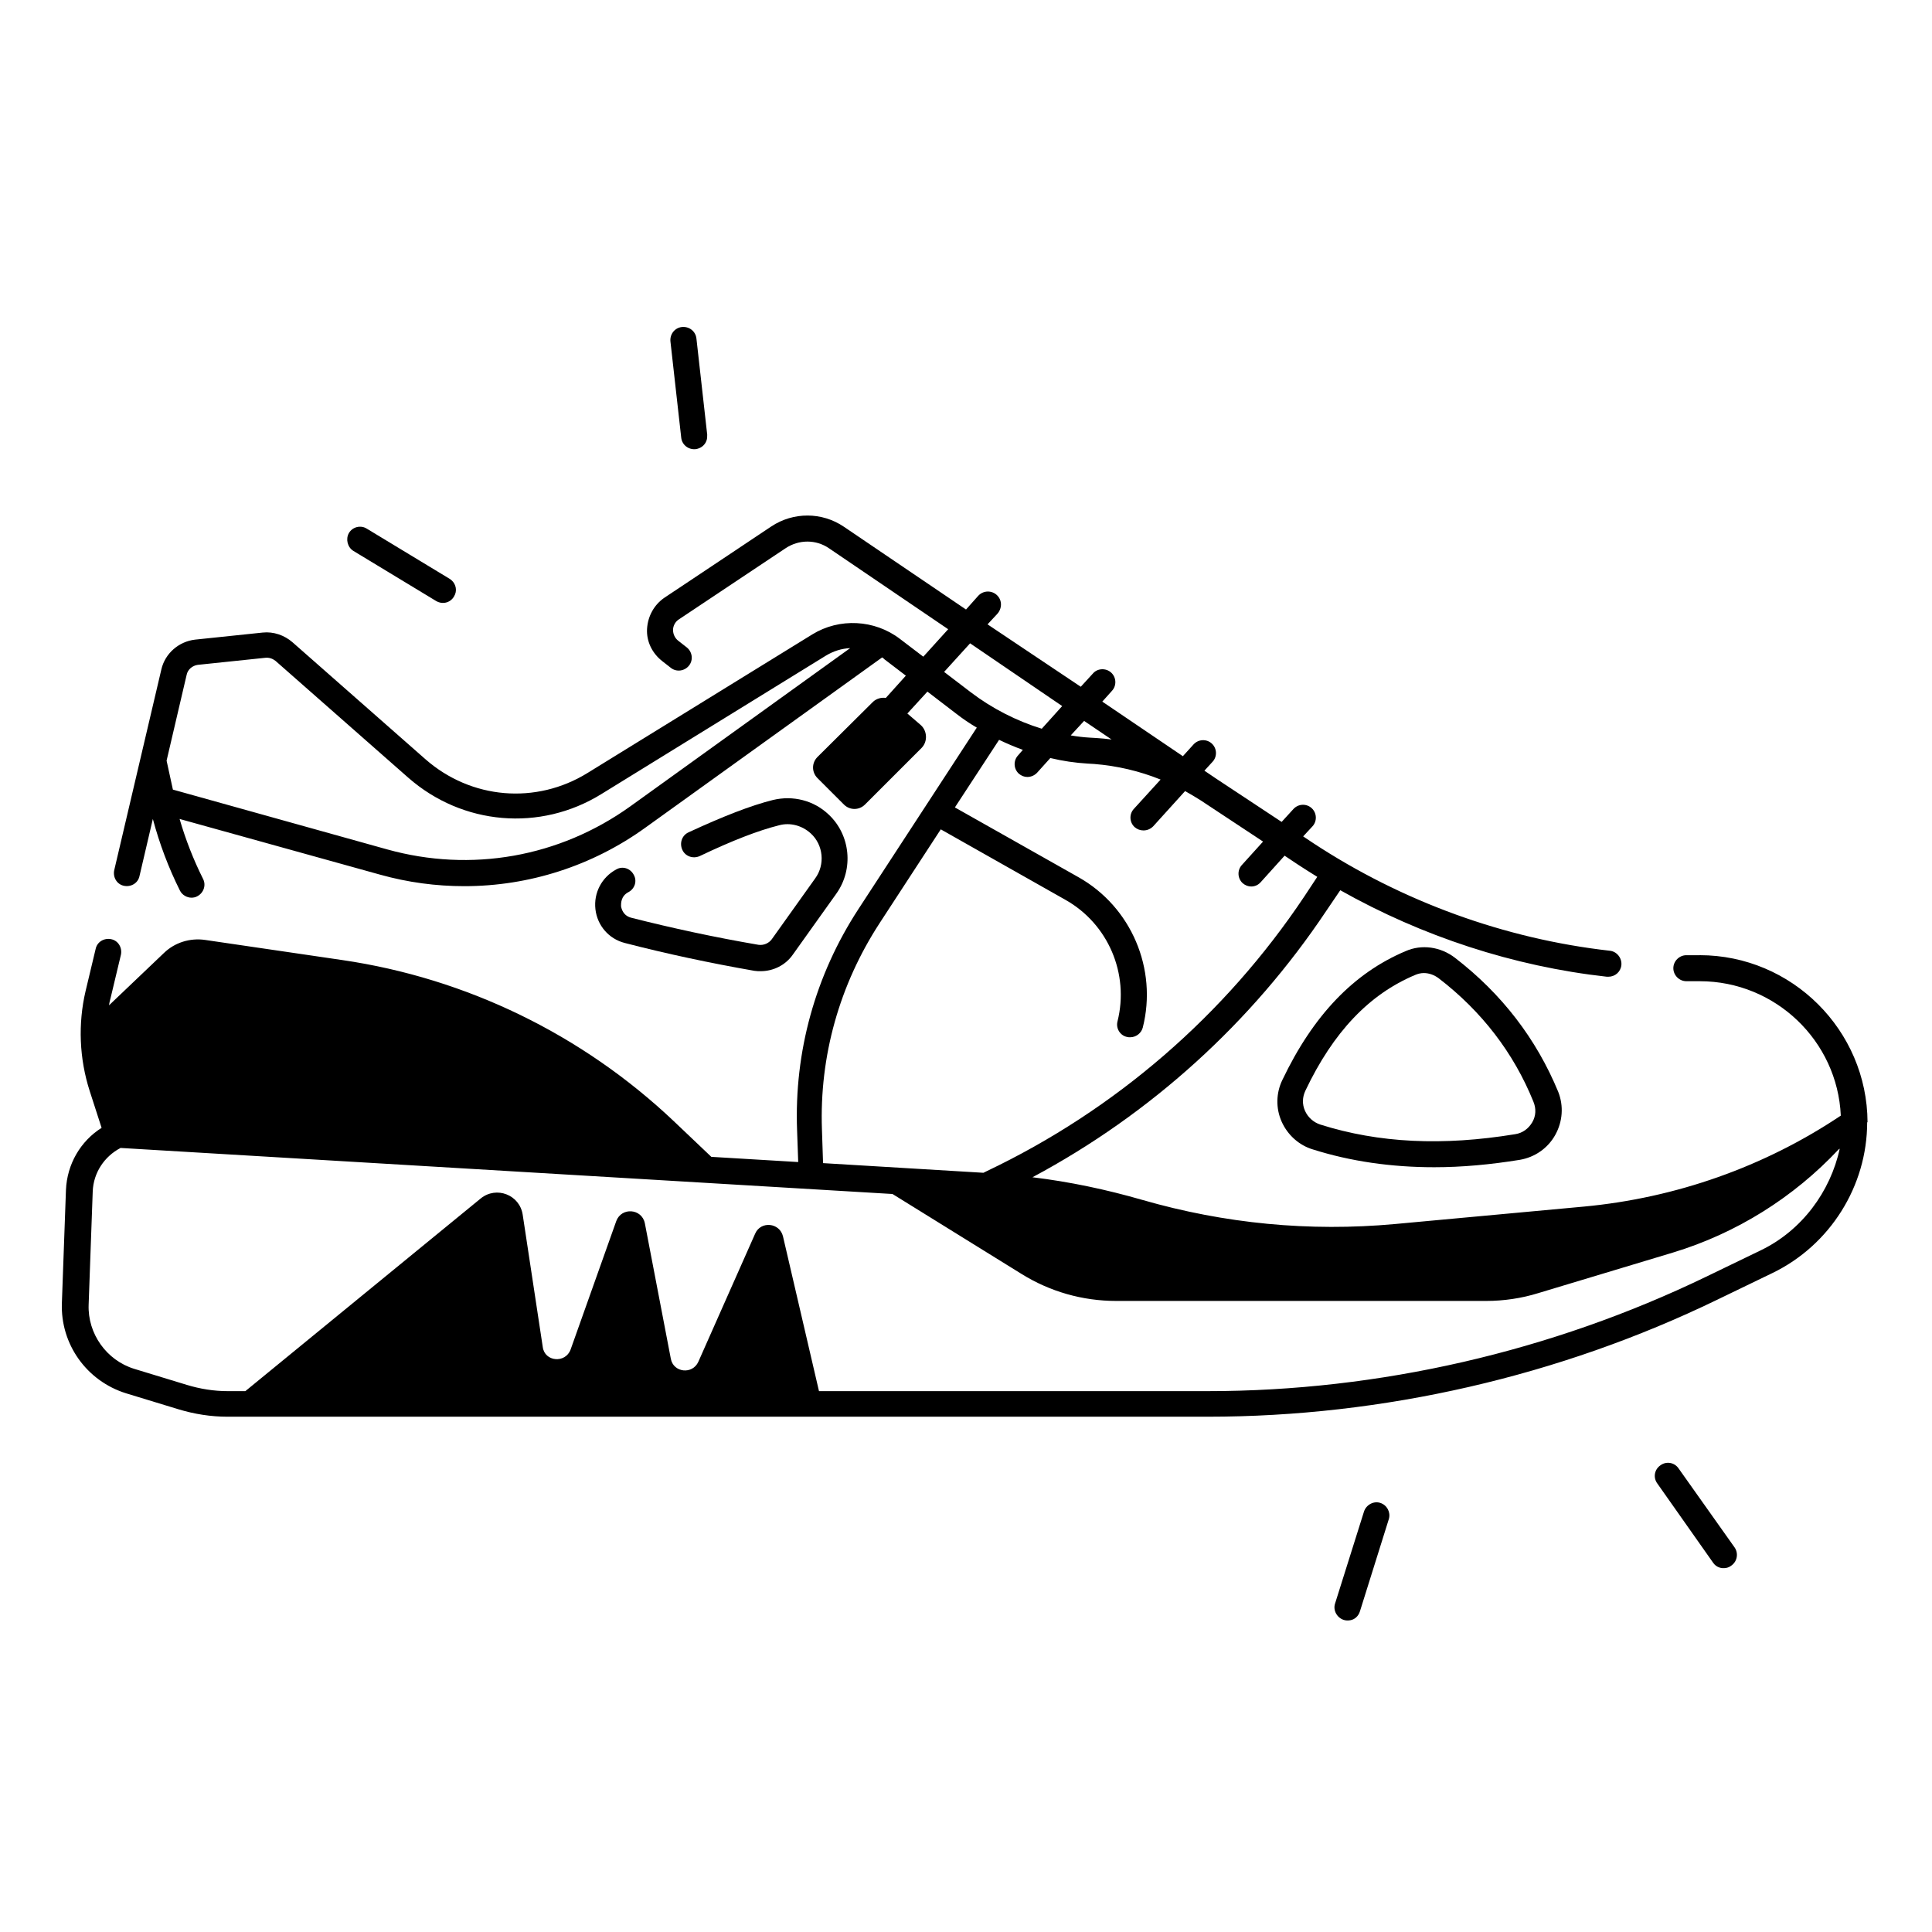 <?xml version="1.0" encoding="UTF-8"?>
<!-- Uploaded to: SVG Find, www.svgrepo.com, Generator: SVG Find Mixer Tools -->
<svg fill="#000000" width="800px" height="800px" version="1.1" viewBox="144 144 512 512" xmlns="http://www.w3.org/2000/svg">
 <g>
  <path d="m594.44 397.14h-3.543c-1.871 0-3.445 1.574-3.445 3.445s1.574 3.445 3.445 3.445h3.543c20.074 0 36.508 15.844 37.391 35.621-20.27 13.578-43.789 21.844-68.094 24.109l-50.086 4.625c-22.633 2.066-45.066-0.098-66.914-6.394-9.543-2.754-19.285-4.82-29.125-6.004 31.293-16.727 58.055-40.934 77.836-70.555l3.738-5.512c21.648 12.203 45.855 20.172 70.652 22.926h0.395c1.77 0 3.246-1.277 3.445-3.051 0.195-1.871-1.18-3.641-3.051-3.836-27.945-3.148-55.105-13.086-78.621-28.535l-2.656-1.77 2.461-2.656c1.277-1.379 1.18-3.543-0.195-4.82-1.379-1.277-3.543-1.18-4.82 0.195l-3.148 3.445-17.418-11.512-3.051-2.066 2.164-2.363c1.277-1.379 1.18-3.543-0.195-4.82-1.379-1.277-3.543-1.18-4.82 0.195l-2.856 3.148-21.352-14.465 2.559-2.856c1.277-1.379 1.18-3.543-0.195-4.82-1.379-1.277-3.641-1.18-4.82 0.195l-3.246 3.543-24.707-16.535 2.559-2.754c1.277-1.379 1.379-3.543 0-4.922-1.379-1.379-3.641-1.379-5.019 0.098l-3.246 3.644-32.375-21.941c-5.805-3.938-13.383-3.938-19.188-0.098l-28.34 18.895c-2.754 1.871-4.43 4.922-4.625 8.266-0.195 3.344 1.379 6.496 4.035 8.562l2.262 1.77c1.477 1.18 3.641 0.887 4.82-0.59 1.18-1.477 0.887-3.641-0.59-4.82l-2.262-1.77c-0.887-0.688-1.379-1.77-1.379-2.856 0-1.082 0.59-2.164 1.477-2.754l28.34-18.895c3.543-2.363 8.07-2.363 11.512 0l31.586 21.453-6.594 7.281-6.199-4.723c-6.691-5.117-16.039-5.609-23.223-1.18l-59.531 36.703c-13.676 8.461-30.898 6.988-43-3.641l-35.227-30.996c-2.164-1.871-5.019-2.856-7.871-2.559l-17.91 1.871c-4.328 0.492-7.969 3.641-8.953 7.871l-12.496 53.234c-0.395 1.871 0.688 3.738 2.559 4.133 1.871 0.395 3.738-0.688 4.133-2.559l3.543-15.152c1.77 6.594 4.133 12.891 7.184 18.992 0.59 1.18 1.871 1.871 3.051 1.871 0.492 0 1.082-0.098 1.574-0.395 1.672-0.887 2.363-2.953 1.477-4.625-2.559-5.117-4.625-10.43-6.199-15.844l53.137 14.762c7.379 2.066 14.859 3.051 22.336 3.051 17.023 0 33.852-5.312 48.02-15.547l62.68-45.066c0.195 0.098 0.395 0.195 0.492 0.395l5.805 4.43-5.312 5.902c-1.18-0.195-2.559 0.195-3.445 1.082l-14.66 14.562c-1.574 1.574-1.574 4.035 0 5.609l6.988 6.988c1.574 1.574 4.035 1.574 5.609 0l14.957-14.957c1.672-1.672 1.574-4.527-0.195-6.102l-3.543-3.051 5.312-5.805 7.578 5.805c1.77 1.379 3.641 2.656 5.512 3.738l-31.391 48.117c-11.414 17.516-17.023 37.785-16.234 58.648l0.297 8.363-23.027-1.379-9.938-9.445c-24.207-22.926-54.906-37.883-87.871-42.707l-36.32-5.328c-4.035-0.59-8.07 0.688-10.922 3.445l-14.562 13.875c0.098-0.789 0.297-1.477 0.492-2.262l2.656-11.121c0.395-1.871-0.688-3.738-2.559-4.133-1.871-0.395-3.738 0.688-4.133 2.559l-2.656 11.121c-2.066 8.758-1.672 18.008 1.082 26.566l3.148 9.742c-5.609 3.543-9.152 9.645-9.445 16.434l-1.082 30.012c-0.395 10.922 6.594 20.664 17.023 23.91l13.875 4.231c4.231 1.277 8.562 1.969 12.988 1.969h259.78c46.445 0 93.184-10.727 135-30.996l14.66-7.086c15.254-7.379 25.094-23.027 25.094-39.949h0.098c-0.098-24.402-20.074-44.281-44.477-44.281zm-283.39-39.457c-18.793 13.48-42.215 17.613-64.453 11.414l-56.777-15.844-1.672-7.676 5.312-22.73c0.297-1.477 1.574-2.461 2.953-2.656l17.91-1.871c0.984-0.098 1.871 0.195 2.656 0.789l35.227 30.996c14.367 12.594 34.934 14.367 51.168 4.328l59.531-36.703c1.969-1.18 4.133-1.871 6.394-1.969zm120.25-22.633 7.281 4.922c-1.379-0.195-2.754-0.297-4.133-0.395l-1.672-0.098c-1.672-0.098-3.344-0.297-5.019-0.59zm-30.012-7.578-7.086-5.41 6.887-7.578 24.402 16.629-5.41 6.004c-6.688-2.066-13.086-5.312-18.793-9.645zm-24.207 61.207 16.234-24.895 33.062 18.695c11.316 6.394 16.926 19.582 13.777 32.176-0.492 1.871 0.688 3.738 2.461 4.133 0.297 0.098 0.59 0.098 0.887 0.098 1.574 0 2.953-1.082 3.344-2.559 3.938-15.547-3.051-31.98-17.023-39.852l-32.766-18.5 11.711-17.91c2.066 0.984 4.133 1.871 6.297 2.656l-1.277 1.477c-1.277 1.379-1.18 3.543 0.195 4.82 0.688 0.59 1.477 0.887 2.262 0.887 0.984 0 1.871-0.395 2.559-1.082l3.543-3.938c3.246 0.789 6.594 1.277 9.938 1.477l1.672 0.098c6.102 0.492 12.004 1.871 17.613 4.133l-7.086 7.773c-1.277 1.379-1.18 3.543 0.195 4.82 0.688 0.59 1.477 0.887 2.363 0.887 0.984 0 1.871-0.395 2.559-1.082l8.461-9.348c1.379 0.789 2.754 1.574 4.133 2.461l16.531 10.922-5.609 6.199c-1.277 1.379-1.18 3.543 0.195 4.82 0.688 0.59 1.477 0.887 2.262 0.887 0.984 0 1.871-0.395 2.559-1.18l6.297-6.988 3.543 2.363c1.672 1.082 3.344 2.164 5.117 3.246l-3.445 5.215c-20.961 31.391-50.086 56.582-84.23 72.816l-0.789 0.395-42.508-2.559-0.297-8.953c-0.68-19.383 4.637-38.277 15.262-54.609zm233.7 86.59-14.66 7.086c-40.934 19.777-86.594 30.309-132.05 30.309h-103.03l-9.543-41.031c-0.887-3.641-5.902-4.133-7.379-0.688l-15.055 33.949c-1.574 3.445-6.594 2.856-7.281-0.789l-6.887-35.918c-0.789-3.938-6.199-4.328-7.578-0.59l-12.102 34.047c-1.379 3.738-6.887 3.246-7.379-0.688l-5.312-35.031c-0.789-5.312-6.988-7.676-11.121-4.328l-62.387 51.07h-4.625c-3.738 0-7.379-0.59-10.922-1.672l-13.875-4.231c-7.379-2.262-12.398-9.348-12.102-17.023l1.082-30.012c0.195-4.922 3.051-9.25 7.379-11.512l204.57 12.203 34.145 21.156c7.578 4.723 16.234 7.184 25.094 7.184h98.105c4.625 0 9.348-0.688 13.777-2.066l35.621-10.727c16.926-5.117 32.078-14.66 43.984-27.355 0.098-0.098 0.195-0.098 0.297-0.195-2.469 11.402-10.047 21.637-20.77 26.852z"/>
  <path d="m529.59 397.83c-3.836-2.953-8.855-3.641-13.086-1.77-13.777 5.805-24.5 17.023-32.668 34.145-1.672 3.445-1.77 7.477-0.195 11.02 1.574 3.543 4.625 6.297 8.266 7.379 9.938 3.148 20.762 4.723 32.176 4.723 7.281 0 14.859-0.688 22.73-1.969 3.938-0.688 7.379-3.051 9.348-6.594s2.262-7.676 0.789-11.414c-5.809-14.066-14.961-25.973-27.359-35.52zm20.469 43.594c-0.984 1.672-2.559 2.856-4.527 3.148-19.188 3.148-36.113 2.363-51.66-2.559-1.77-0.59-3.246-1.871-4.035-3.641-0.789-1.77-0.688-3.641 0.098-5.312 7.379-15.547 16.926-25.586 29.125-30.699 0.688-0.297 1.477-0.492 2.262-0.492 1.379 0 2.754 0.492 3.938 1.379 11.414 8.758 19.875 19.777 25.094 32.668 0.789 1.867 0.691 3.836-0.293 5.508z"/>
  <path d="m310.55 380.42c1.672-0.887 2.363-2.953 1.379-4.625-0.887-1.672-2.953-2.363-4.625-1.379-3.836 2.066-6.004 6.199-5.512 10.527 0.492 4.328 3.543 7.871 7.773 8.953 11.02 2.856 22.535 5.312 34.34 7.379 0.59 0.098 1.18 0.098 1.672 0.098 3.344 0 6.594-1.574 8.562-4.43l11.512-16.137c4.625-6.496 3.738-15.547-2.066-20.961-3.938-3.738-9.445-5.117-14.762-3.836-5.902 1.477-13.188 4.328-22.336 8.562-1.77 0.789-2.461 2.856-1.672 4.625 0.789 1.77 2.856 2.461 4.625 1.672 8.66-4.133 15.547-6.789 21.059-8.168 2.953-0.789 6.102 0.098 8.363 2.164 3.344 3.051 3.836 8.266 1.18 11.906l-11.512 16.137c-0.789 1.082-2.164 1.672-3.543 1.477-11.512-1.969-22.926-4.43-33.75-7.184-2.164-0.59-2.559-2.461-2.656-3.051 0.004-0.68-0.098-2.648 1.969-3.731z"/>
  <path d="m237.64 289.99 21.941 13.285c1.672 0.984 3.738 0.492 4.723-1.18 0.098-0.195 0.195-0.395 0.297-0.59 0.59-1.477 0-3.246-1.477-4.133l-21.941-13.285c-1.574-0.984-3.738-0.492-4.723 1.18-0.887 1.574-0.395 3.738 1.18 4.723z"/>
  <path d="m324.53 259.98c0.195 1.871 1.871 3.246 3.836 3.051 1.379-0.195 2.461-1.082 2.856-2.262 0.195-0.492 0.195-0.984 0.195-1.574l-2.856-25.484c-0.195-1.871-1.871-3.246-3.836-3.051-1.871 0.195-3.246 1.871-3.051 3.836z"/>
  <path d="m588.83 533.13c-1.082-1.574-3.246-1.969-4.82-0.789-1.574 1.082-1.969 3.246-0.789 4.82l14.762 20.961c0.789 1.18 2.164 1.672 3.543 1.379 0.492-0.098 0.887-0.297 1.277-0.59 1.574-1.082 1.969-3.246 0.887-4.82z"/>
  <path d="m509.81 542.29c-1.77-0.59-3.738 0.492-4.328 2.262l-7.676 24.402c-0.59 1.77 0.492 3.738 2.262 4.328 0.59 0.195 1.18 0.195 1.77 0.098 1.18-0.195 2.164-1.082 2.559-2.363l7.676-24.5c0.496-1.766-0.488-3.637-2.262-4.227z"/>
 </g>
</svg>